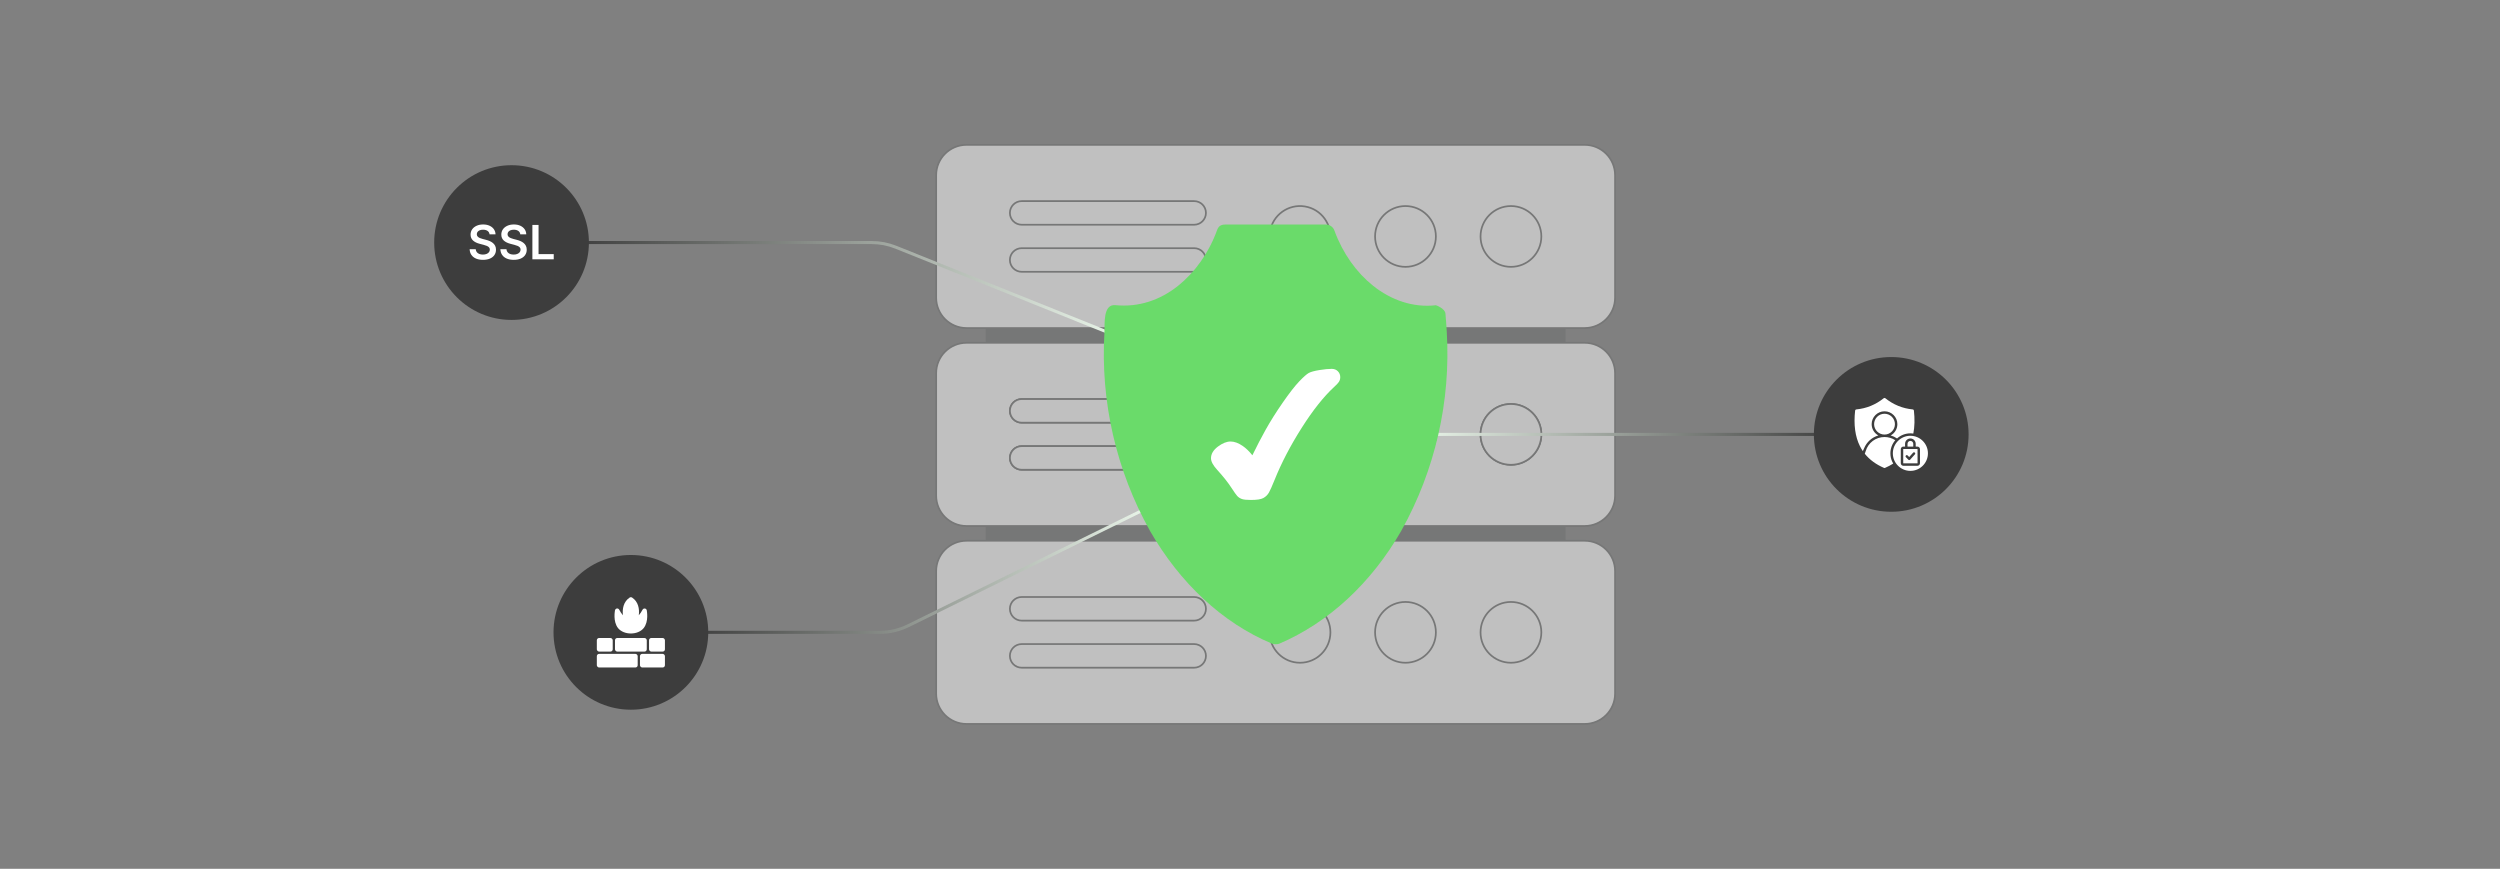 <?xml version="1.0" encoding="UTF-8"?><svg id="_03-Server-Level-Control-Methods" xmlns="http://www.w3.org/2000/svg" xmlns:xlink="http://www.w3.org/1999/xlink" viewBox="0 0 860 298.867"><rect x="0" y="0" width="860" height="298.867" fill="#808080" stroke="none"/><defs><linearGradient id="linear-gradient" x1="196.221" y1="100.724" x2="390.562" y2="100.724" gradientUnits="userSpaceOnUse"><stop offset="0" stop-color="#3d3d3d"/><stop offset="1" stop-color="#effbef"/></linearGradient><linearGradient id="linear-gradient-2" x1="236.975" y1="194.781" x2="400.477" y2="194.781" xlink:href="#linear-gradient"/><linearGradient id="linear-gradient-3" x1="483.484" y1="149.434" x2="633.225" y2="149.434" gradientUnits="userSpaceOnUse"><stop offset="0" stop-color="#effbef"/><stop offset="1" stop-color="#3d3d3d"/></linearGradient></defs><g opacity=".5"><path d="M339.381,53.239h198.863v182.143h-198.863V53.239Z" fill="#6c6d6d" stroke="#6c6d6d" stroke-miterlimit="10" stroke-width=".598"/><path d="M545.142,112.846h-212.661c-5.767,0-10.441-4.675-10.441-10.441v-42.13c0-5.767,4.675-10.441,10.441-10.441h212.661c5.767,0,10.441,4.675,10.441,10.441v42.13c0,5.767-4.675,10.441-10.441,10.441ZM545.142,249.034h-212.661c-5.767,0-10.441-4.675-10.441-10.441v-42.13c0-5.767,4.675-10.441,10.441-10.441h212.661c5.767,0,10.441,4.675,10.441,10.441v42.13c0,5.767-4.675,10.441-10.441,10.441ZM421.014,117.927h124.128c5.767,0,10.441,4.675,10.441,10.441v42.13c0,5.767-4.675,10.441-10.441,10.441h-212.661c-5.767,0-10.441-4.675-10.441-10.441v-42.13c0-5.767,4.675-10.441,10.441-10.441h88.533" fill="#fff" stroke="#6c6d6d" stroke-miterlimit="10" stroke-width=".598"/><circle cx="519.764" cy="217.528" r="10.458" fill="#fff" stroke="#6c6d6d" stroke-miterlimit="10" stroke-width=".598"/><circle cx="483.484" cy="217.528" r="10.458" fill="#fff" stroke="#6c6d6d" stroke-miterlimit="10" stroke-width=".598"/><circle cx="447.204" cy="217.528" r="10.458" fill="#fff" stroke="#6c6d6d" stroke-miterlimit="10" stroke-width=".598"/><path d="M410.779,213.497h-59.313c-2.245,0-4.065-1.82-4.065-4.065s1.82-4.065,4.065-4.065h59.313c2.245,0,4.065,1.82,4.065,4.065-0,2.245-1.82,4.065-4.065,4.065ZM410.779,229.69h-59.313c-2.245,0-4.065-1.82-4.065-4.065s1.82-4.065,4.065-4.065h59.313c2.245,0,4.065,1.82,4.065,4.065-0,2.245-1.82,4.065-4.065,4.065Z" fill="#fff" stroke="#6c6d6d" stroke-miterlimit="10" stroke-width=".598"/><circle cx="519.764" cy="81.339" r="10.458" fill="#fff" stroke="#6c6d6d" stroke-miterlimit="10" stroke-width=".598"/><circle cx="483.484" cy="81.339" r="10.458" fill="#fff" stroke="#6c6d6d" stroke-miterlimit="10" stroke-width=".598"/><circle cx="447.204" cy="81.339" r="10.458" transform="translate(295.281 509.74) rotate(-80.783)" fill="#fff" stroke="#6c6d6d" stroke-miterlimit="10" stroke-width=".598"/><path d="M410.779,77.308h-59.313c-2.245,0-4.065-1.82-4.065-4.065s1.82-4.065,4.065-4.065h59.313c2.245,0,4.065,1.82,4.065,4.065-0,2.245-1.82,4.065-4.065,4.065ZM410.779,93.501h-59.313c-2.245,0-4.065-1.82-4.065-4.065s1.82-4.065,4.065-4.065h59.313c2.245,0,4.065,1.82,4.065,4.065-0,2.245-1.82,4.065-4.065,4.065Z" fill="#fff" stroke="#6c6d6d" stroke-miterlimit="10" stroke-width=".598"/><circle cx="519.764" cy="149.434" r="10.458" fill="#fff" stroke="#6c6d6d" stroke-miterlimit="10" stroke-width=".598"/><circle cx="483.484" cy="149.434" r="10.458" fill="#fff" stroke="#6c6d6d" stroke-miterlimit="10" stroke-width=".598"/><circle cx="447.204" cy="149.434" r="10.458" fill="#fff" stroke="#6c6d6d" stroke-miterlimit="10" stroke-width=".598"/><path d="M410.779,145.403h-59.313c-2.245,0-4.065-1.82-4.065-4.065s1.82-4.065,4.065-4.065h59.313c2.245,0,4.065,1.82,4.065,4.065-0,2.245-1.82,4.065-4.065,4.065ZM410.779,161.595h-59.313c-2.245,0-4.065-1.82-4.065-4.065s1.82-4.065,4.065-4.065h59.313c2.245,0,4.065,1.82,4.065,4.065-0,2.245-1.82,4.065-4.065,4.065Z" fill="#fff" stroke="#6c6d6d" stroke-miterlimit="10" stroke-width=".598"/><circle cx="519.764" cy="149.434" r="10.458" fill="#fff" stroke="#6c6d6d" stroke-miterlimit="10" stroke-width=".598"/><circle cx="483.484" cy="149.434" r="10.458" fill="#fff" stroke="#6c6d6d" stroke-miterlimit="10" stroke-width=".598"/><circle cx="447.204" cy="149.434" r="10.458" fill="#fff" stroke="#6c6d6d" stroke-miterlimit="10" stroke-width=".598"/><path d="M410.779,145.403h-59.313c-2.245,0-4.065-1.82-4.065-4.065s1.82-4.065,4.065-4.065h59.313c2.245,0,4.065,1.82,4.065,4.065-0,2.245-1.82,4.065-4.065,4.065ZM410.779,161.595h-59.313c-2.245,0-4.065-1.82-4.065-4.065s1.82-4.065,4.065-4.065h59.313c2.245,0,4.065,1.82,4.065,4.065-0,2.245-1.82,4.065-4.065,4.065Z" fill="#fff" stroke="#6c6d6d" stroke-miterlimit="10" stroke-width=".598"/></g><path d="M196.221,83.442h103.675c2.826,0,5.625.541,8.248,1.594l82.222,33.008" fill="none" stroke="url(#linear-gradient)" stroke-miterlimit="10" stroke-width="1.054"/><path d="M236.975,217.528h65.653c3.393,0,6.74-.78,9.783-2.279l87.833-43.269" fill="none" stroke="url(#linear-gradient-2)" stroke-miterlimit="10" stroke-width="1.054"/><circle cx="175.972" cy="83.442" r="26.613" fill="#3d3d3d" stroke-width="0"/><path d="M166.144,89.385c-.915,0-1.71-.143-2.385-.429s-1.203-.701-1.584-1.246-.587-1.207-.619-1.985h2.088c.037.413.167.757.389,1.032.223.275.517.48.882.615.364.135.77.202,1.214.202.466,0,.877-.071,1.234-.214.357-.143.637-.342.838-.599s.302-.554.302-.893c0-.307-.089-.561-.267-.762-.177-.201-.426-.372-.746-.512s-.694-.263-1.123-.369l-1.342-.349c-.989-.254-1.761-.638-2.313-1.151-.553-.513-.83-1.188-.83-2.024,0-.699.188-1.31.564-1.834.375-.523.889-.93,1.54-1.218.65-.289,1.389-.433,2.214-.433.842,0,1.58.146,2.215.437s1.132.693,1.488,1.207c.357.514.544,1.098.56,1.754h-2.056c-.053-.508-.279-.901-.679-1.179s-.92-.417-1.56-.417c-.444,0-.827.068-1.147.203s-.566.319-.738.552-.258.5-.258.802c0,.328.102.598.306.81.204.212.461.381.771.508s.623.23.94.31l1.104.286c.438.106.865.246,1.277.42.413.175.785.396,1.115.663.331.267.595.591.79.972.196.381.294.828.294,1.342,0,.693-.178,1.303-.532,1.83s-.865.937-1.531,1.23c-.667.293-1.472.44-2.414.44Z" fill="#fff" stroke-width="0"/><path d="M176.718,89.385c-.915,0-1.71-.143-2.385-.429s-1.203-.701-1.584-1.246-.587-1.207-.619-1.985h2.088c.037.413.167.757.389,1.032.223.275.517.48.882.615.364.135.77.202,1.214.202.466,0,.877-.071,1.234-.214.357-.143.637-.342.838-.599s.302-.554.302-.893c0-.307-.089-.561-.267-.762-.177-.201-.426-.372-.746-.512s-.694-.263-1.123-.369l-1.342-.349c-.989-.254-1.761-.638-2.313-1.151-.553-.513-.83-1.188-.83-2.024,0-.699.188-1.31.564-1.834.375-.523.889-.93,1.54-1.218.65-.289,1.389-.433,2.214-.433.842,0,1.58.146,2.215.437s1.132.693,1.488,1.207c.357.514.544,1.098.56,1.754h-2.056c-.053-.508-.279-.901-.679-1.179s-.92-.417-1.56-.417c-.444,0-.827.068-1.147.203s-.566.319-.738.552-.258.5-.258.802c0,.328.102.598.306.81.204.212.461.381.771.508s.623.23.94.31l1.104.286c.438.106.865.246,1.277.42.413.175.785.396,1.115.663.331.267.595.591.79.972.196.381.294.828.294,1.342,0,.693-.178,1.303-.532,1.83s-.865.937-1.531,1.23c-.667.293-1.472.44-2.414.44Z" fill="#fff" stroke-width="0"/><path d="M183.14,89.202v-11.828h2.12v10.042h5.223v1.786h-7.343Z" fill="#fff" stroke-width="0"/><circle cx="217.023" cy="217.528" r="26.613" fill="#3d3d3d" stroke-width="0"/><g id="firewall"><rect x="205.31" y="219.467" width="5.466" height="4.685" rx=".781" ry=".781" fill="#fff" stroke-width="0"/><rect x="223.27" y="219.467" width="5.466" height="4.685" rx=".781" ry=".781" fill="#fff" stroke-width="0"/><rect x="211.557" y="219.467" width="10.932" height="4.685" rx=".781" ry=".781" fill="#fff" stroke-width="0"/><rect x="205.31" y="224.933" width="14.055" height="4.685" rx=".781" ry=".781" fill="#fff" stroke-width="0"/><rect x="220.146" y="224.933" width="8.589" height="4.685" rx=".781" ry=".781" fill="#fff" stroke-width="0"/><path d="M221.419,216.069c1.851-2.335,1.07-5.973,1.07-6.145-.094-.421-.511-.686-.932-.592-.229.051-.423.203-.528.412-.347.688-.777,1.33-1.281,1.913.281-2.218-.18-4.685-2.296-6.091-.261-.172-.598-.172-.859,0-2.116,1.406-2.577,3.904-2.296,6.091-.497-.576-.922-1.211-1.265-1.89-.177-.393-.639-.569-1.032-.392-.227.102-.391.306-.444.549,0,.156-.781,3.811,1.054,6.145,1.999,2.467,6.825,2.467,8.808,0Z" fill="#fff" stroke-width="0"/></g><line x1="633.225" y1="149.434" x2="483.484" y2="149.434" fill="none" stroke="url(#linear-gradient-3)" stroke-miterlimit="10" stroke-width="1.054"/><circle cx="650.585" cy="149.434" r="26.613" fill="#3d3d3d" stroke-width="0"/><path d="M650.879,158.715c.114.26.244.511.389.752-.865.553-1.815,1.055-2.828,1.494-.054.023-.111.035-.168.035-.057,0-.114-.012-.167-.035-2.759-1.192-4.974-2.823-6.615-4.865l.314-.926c.838-2.857,3.474-4.837,6.467-4.837,1.335,0,2.608.382,3.708,1.11-1.049,1.208-1.684,2.782-1.684,4.504,0,.985.208,1.922.583,2.77l-0-.001ZM648.273,142.328c-1.975,0-3.581,1.606-3.581,3.581s1.606,3.581,3.581,3.581c1.975,0,3.581-1.606,3.581-3.581s-1.606-3.581-3.581-3.581ZM663.208,155.945c0,3.328-2.708,6.036-6.036,6.036s-6.035-2.708-6.035-6.036c0-3.328,2.707-6.036,6.035-6.036s6.036,2.708,6.036,6.036ZM660.476,154.511c0-.488-.397-.885-.885-.885h-.588v-.965c0-1.008-.821-1.83-1.83-1.83-1.008,0-1.83.821-1.83,1.83v.965h-.587c-.488,0-.885.397-.885.885v4.836c0,.488.397.885.885.885h4.835c.488,0,.885-.397.885-.885v-4.836h.001ZM646.156,149.791c-1.373-.752-2.307-2.21-2.307-3.882,0-2.438,1.983-4.423,4.423-4.423,2.438,0,4.423,1.983,4.423,4.423,0,1.67-.93,3.127-2.301,3.879.776.225,1.511.575,2.187,1.043,1.219-1.096,2.829-1.763,4.592-1.763.056,0,.111,0,.167.002.286.007.567.031.844.072.459-2.348.526-5.012.198-7.927-.023-.197-.181-.353-.379-.371-3.51-.332-6.695-1.633-9.465-3.865-.155-.124-.374-.124-.528,0-2.77,2.232-5.956,3.533-9.465,3.865-.198.019-.356.174-.379.371-.547,4.868.01,8.998,1.655,12.275.295.588.627,1.152.994,1.69.179-.457.442-.985.442-.985.881-2.151,2.703-3.764,4.902-4.404l-0.0 0ZM659.635,154.511v4.836c0,.023-.021.044-.044.044h-4.835c-.024,0-.044-.021-.044-.044v-4.836c0-.023.02-.044.044-.044h4.835c.023,0,.044.021.044.044ZM658.696,155.694c-.173-.155-.439-.139-.594.034l-1.34,1.502-.527-.545c-.161-.168-.427-.171-.595-.01-.168.161-.172.427-.011.595l.842.871c.079.082.188.128.304.128h.009c.117-.002.228-.053.306-.14l1.642-1.84c.156-.173.14-.439-.034-.594l0-.002ZM658.162,152.66c0-.545-.443-.988-.988-.988-.545,0-.988.444-.988.988v.965h1.976v-.965h.001Z" fill="#fff" stroke-width="0"/><g id="Layer_1"><path d="M497.238,107.909c.141,2.116.367,4.204.451,6.291,1.429,23.833-4.005,47.575-15.658,68.414-10.297,17.971-25.024,31.597-42.036,38.848-.824.242-1.705.212-2.511-.085-17.012-7.138-31.625-20.849-41.895-38.763-11.652-20.839-17.086-44.581-15.658-68.414.141-2.68-.564-9.648,3.752-9.225,7.984.79,15.404-1.721,21.61-6.686,5.727-4.599,10.495-11.172,13.372-19.099.508-1.411,1.326-1.947,2.849-1.947h34.644c1.328.02,2.496.881,2.906,2.144,2.878,7.843,7.589,14.36,13.26,18.902,6.178,4.909,13.711,7.617,21.61,6.714.085,0,3.216,1.128,3.301,2.934v-.028Z" fill="#6adb6a" fill-rule="evenodd" stroke-width="0"/></g><path d="M458.127,126.887c-1.117,0-2.536.136-4.216.408-1.748.283-2.952.608-3.678.998-.725.388-1.82,1.357-3.348,2.961-1.478,1.554-3.373,3.992-5.632,7.249-2.251,3.245-4.237,6.402-5.903,9.385-1.492,2.671-3.015,5.603-4.534,8.731-1.066-1.351-2.186-2.435-3.34-3.227-1.467-1.006-2.868-1.516-4.169-1.516-1.327,0-2.779.58-4.314,1.725-1.599,1.193-2.41,2.549-2.41,4.028,0,1.114.692,2.415,2.115,3.98,2.074,2.273,3.746,4.382,4.971,6.272.911,1.404,1.538,2.291,1.915,2.708.425.471.966.827,1.609,1.061.618.223,1.643.331,3.136.331,2.049,0,3.444-.218,4.267-.665.823-.451,1.473-1.09,1.932-1.901.415-.732,1.064-2.194,1.983-4.465,2.287-5.698,5.396-11.662,9.24-17.725,3.834-6.045,7.59-10.786,11.16-14.084.876-.795,1.409-1.361,1.678-1.782.303-.474.457-1.025.457-1.639,0-.776-.272-1.449-.809-1.998-.542-.553-1.25-.834-2.106-.834Z" fill="#fff" stroke-width="0"/></svg>